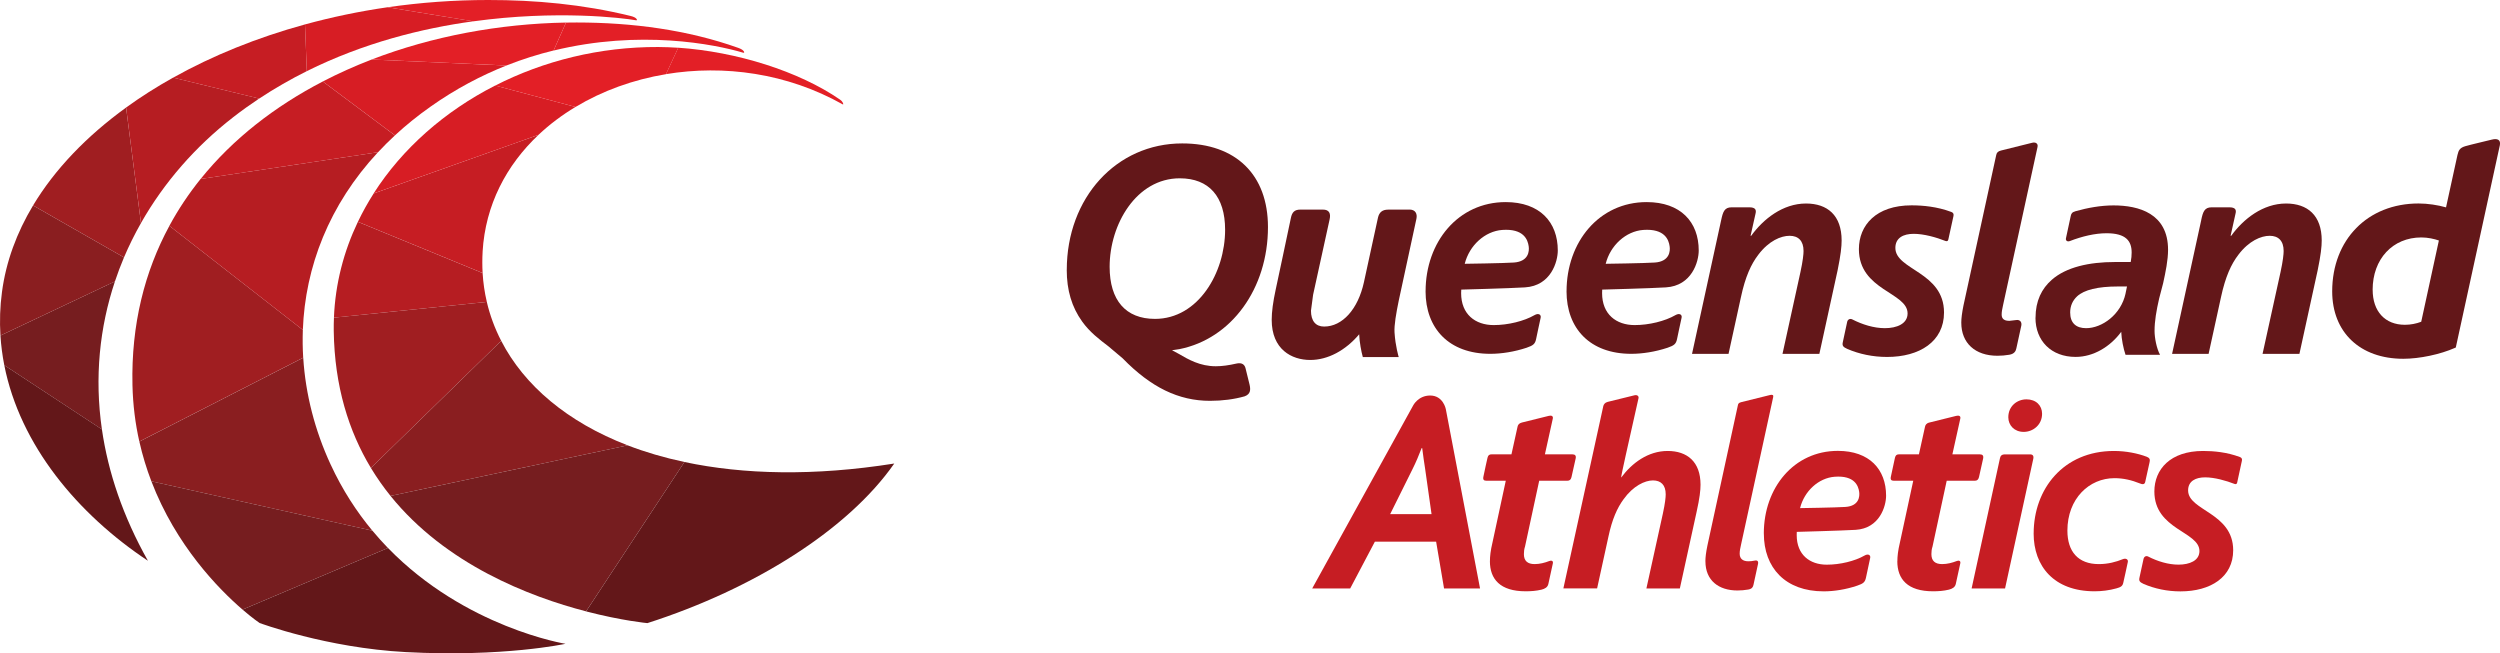 <?xml version="1.0" encoding="UTF-8"?><svg id="Layer_2" xmlns="http://www.w3.org/2000/svg" viewBox="0 0 775.89 202.76"><defs><style>.cls-1{fill:#c61d23;}.cls-2{fill:#b61d22;}.cls-3{fill:#761d1f;}.cls-4{fill:#e31f26;}.cls-5{fill:#631719;}.cls-6{fill:#d71d24;}.cls-7{fill:#a01e21;}.cls-8{fill:#8a1e20;}</style></defs><g id="Layer_1-2"><path class="cls-1" d="M438.57,125.86s1.55-3.11,5.29-3.11c4.04,0,4.85,4.19,4.85,4.19l10.63,55.69h-11.17l-2.46-14.52h-19.01l-7.66,14.52h-11.79l31.32-56.77Zm5.72,33.71l-2.02-14.26c-.26-1.84-.62-3.87-.88-6.24h-.18c-.88,2.28-1.76,4.4-2.82,6.51l-6.95,13.99h12.85Z"/><path class="cls-1" d="M462.41,174.18c0-1.49,.18-3.25,.79-5.81l4.13-19.18h-6.11c-.64,0-1.03-.29-.85-1.19,.4-1.9,1.15-5.46,1.29-5.94,.21-.82,.56-1.06,1.35-1.06h6.08s1.79-8.08,1.89-8.57c.1-.5,.4-1.06,1.32-1.29,2.39-.59,7.85-1.95,8.4-2.08,.76-.19,1.4,.03,1.22,.86-.17,.82-2.45,11.09-2.45,11.09h8.53c.82,0,1.22,.38,1.01,1.32-.12,.53-1.1,4.93-1.29,5.74-.19,.8-.58,1.13-1.29,1.13h-8.73l-4.4,20.41c-.26,.79-.35,1.58-.35,2.37,0,2.11,1.15,3.09,3.34,3.09,1.56,0,3.14-.41,4.57-.96,.48-.19,1.26-.17,1.08,.72-.19,.89-1.19,5.47-1.4,6.4-.22,1.04-1.09,1.51-2.12,1.77-1.64,.4-3.32,.51-4.93,.51-7.92,0-11.09-3.78-11.09-9.33"/><path class="cls-1" d="M588.86,174.18c0-1.49,.18-3.25,.79-5.81l4.14-19.18h-6.12c-.64,0-1.03-.29-.84-1.19,.4-1.9,1.15-5.46,1.28-5.94,.21-.82,.56-1.06,1.35-1.06h6.09s1.78-8.08,1.89-8.57c.11-.5,.39-1.06,1.33-1.29,2.37-.59,7.83-1.95,8.39-2.08,.77-.19,1.42,.03,1.23,.86-.17,.82-2.46,11.09-2.46,11.09h8.53c.82,0,1.21,.38,1.01,1.32-.11,.53-1.09,4.93-1.28,5.74-.2,.8-.59,1.13-1.29,1.13h-8.73l-4.4,20.41c-.27,.79-.35,1.58-.35,2.37,0,2.11,1.14,3.09,3.34,3.09,1.57,0,3.13-.41,4.55-.96,.48-.19,1.27-.17,1.08,.72-.2,.89-1.19,5.47-1.4,6.4-.23,1.04-1.11,1.51-2.14,1.77-1.63,.4-3.3,.51-4.93,.51-7.91,0-11.08-3.78-11.08-9.33"/><path class="cls-1" d="M497.55,126.15c.19-.71,.55-1.2,1.43-1.43,2.26-.58,7.96-1.97,8.33-2.05,.8-.17,1.33,.25,1.22,.88-.12,.64-3.99,17.81-3.99,17.81-.62,2.9-1.59,7.12-1.36,6.81,3.28-4.44,8.3-8.21,14.38-8.21s10.21,3.35,10.21,10.47c0,1.75-.26,4.13-1.22,8.44l-5.2,23.76h-10.38l5.11-23.23c.71-3.25,.88-5.1,.88-5.99,0-2.9-1.49-4.31-3.96-4.31s-6.15,1.67-9.15,5.89c-1.94,2.64-3.52,6.16-4.66,11.53l-3.52,16.1h-10.47s12.27-56.15,12.37-56.48"/><path class="cls-1" d="M529.28,174.18c0-1.14,.17-2.64,.62-4.84,0,0,9.39-43.15,9.47-43.59,.08-.44,.25-.75,1.03-.94,2.32-.58,8.51-2.11,9-2.23,.71-.17,1.05,.04,.93,.61-.12,.55-9.96,45.72-9.96,45.72-.27,1.23-.45,2.03-.45,2.91,0,1.59,.97,2.38,2.73,2.38,.59,0,1.28-.08,2.04-.23,.78-.16,1.07,.35,.94,.98-.14,.62-1.43,6.57-1.43,6.57-.15,.67-.45,1.25-1.63,1.45-1.12,.19-2.24,.29-3.34,.29-5.81,0-9.94-3.08-9.94-9.06"/><path class="cls-1" d="M620.7,142.21c.16-.68,.46-1.19,1.56-1.19h7.83c.77,0,1.15,.46,.95,1.38-.2,.93-8.76,40.24-8.76,40.24h-10.38s8.64-39.76,8.8-40.42m2.59-12.72c0-3.5,2.78-5.56,5.63-5.56,2.99,0,4.85,1.92,4.85,4.48,0,3.42-2.78,5.62-5.7,5.62s-4.78-2.05-4.78-4.55"/><path class="cls-1" d="M631.16,165.56c0-13.82,9.24-25.6,24.91-25.6,3.76,0,7.39,.74,10.19,1.8,.85,.33,1.09,.8,.89,1.62-.13,.59-.96,4.3-1.37,6.2-.18,.84-.91,.78-1.62,.47-2.57-1.04-5.17-1.65-7.92-1.65-7.84,0-14.61,6.33-14.61,16.28,0,6.51,3.34,10.39,9.76,10.39,2.88,0,5.35-.68,7.45-1.53,.89-.37,1.69,.03,1.55,.84-.12,.71-1.42,6.49-1.42,6.49-.23,1.08-.84,1.37-2.11,1.73-2.23,.63-4.63,.91-6.79,.91-12.67,0-18.92-7.83-18.92-17.95"/><path class="cls-1" d="M665.26,173.47c.16-.72,.79-1.09,1.47-.73,2.86,1.47,6.21,2.5,9.37,2.5,3.43,0,6.51-1.23,6.51-4.22,0-6.08-13.99-6.6-13.99-18.48,0-6.87,4.93-12.58,15.13-12.58,3.29,0,7.37,.37,11.41,1.88,.53,.2,.75,.54,.63,1.14-.13,.59-1.39,6.43-1.47,6.79-.1,.48-.45,.57-.82,.42-2.62-1.02-6.2-2.04-9.13-2.04s-5.28,1.15-5.28,4.05c0,6.34,13.99,6.87,13.99,18.57,0,8.36-7.04,12.77-16.37,12.77-4.1,0-8-.83-11.45-2.32-1.18-.56-1.49-.91-1.27-1.92,.22-1.01,1.11-5.09,1.26-5.81"/><path class="cls-1" d="M547.41,165.56c0-14.17,9.33-25.63,22.98-25.63,9.78,0,14.97,5.72,14.97,13.92,0,3.18-1.95,10.12-9.45,10.59-4.48,.26-18.27,.63-18.27,.63-.01,.51-.02,.67-.02,1.02,0,6.08,4.05,9.16,9.33,9.16,4.14,0,8.72-1.11,11.73-2.84,1.17-.68,1.95-.09,1.74,.76-.3,1.26-.99,4.68-1.3,6.09-.3,1.4-.78,1.85-2.74,2.51-3.46,1.17-7.14,1.76-10.39,1.76-11.89,0-18.57-7.3-18.57-17.95m25.32-8.25c4.27-.29,4.46-3.28,4.27-4.67-.27-1.87-1.4-5.15-7.59-4.7-5,.37-9.45,4.45-10.76,9.74,0,0,11.23-.17,14.09-.37"/><path class="cls-5" d="M331.07,83.76c0,6.3,1.56,11.54,4.77,16.01,2.35,3.3,5.42,5.63,8.12,7.68l4.45,3.75c8.77,9.02,17.38,13.2,27.12,13.2,3.84,0,7.52-.48,10.76-1.4,1.85-.68,1.89-2.06,1.51-3.67-.5-2.06-1.1-4.54-1.26-5.11-.28-1.02-1.07-1.81-2.89-1.37-2.23,.51-4.34,.82-6.31,.82-4.91,0-8.48-2.08-11.62-3.91,0,0-1.02-.54-1.98-1.06,1.11-.17,2.27-.34,2.27-.34,16.19-3.21,27.51-18.8,27.51-37.89,0-16.26-9.96-25.96-26.62-25.96-20.42,0-35.82,16.87-35.82,39.24m4.77,16.01h0Zm8.53-16.96c0-13.2,8.32-27.46,21.77-27.46,9.08,0,14.07,5.67,14.07,15.98,0,13.29-8.32,27.65-21.76,27.65-9.08,0-14.08-5.74-14.08-16.17"/><path class="cls-5" d="M773.38,43.32c-1.47,.38-6.59,1.56-8.25,2.05-1.66,.49-2.1,1.21-2.44,2.73-.34,1.52-3.3,15.09-3.55,16.26-2.53-.73-5.7-1.21-8.53-1.21-15.78,0-26.8,11.22-26.8,27.28,0,12.71,8.66,20.92,22.07,20.92,5.03,0,11.46-1.36,16-3.37l.29-.13s13.09-59.99,13.67-62.77c.34-1.67-.73-2.2-2.44-1.76m-37.04,46.63c0-9.57,6.22-16.26,15.12-16.26,2,0,4.04,.46,5.44,.95-.24,1.08-5.32,24.48-5.48,25.22-1.51,.58-3.27,.94-5.07,.94-6.17,0-10-4.16-10-10.85"/><path class="cls-5" d="M683.17,68.25c.52-2.51,1.02-3.91,3.21-3.91h5.49c1.89,0,2.25,.76,1.94,1.96-.29,1.21-1.53,6.88-1.53,6.88h.19c3.75-5.19,9.81-10.02,17.03-10.02,6.64,0,11.06,3.67,11.06,11.47,0,1.91-.28,4.52-1.25,9.22l-5.67,25.97h-11.44l5.58-25.39c.77-3.55,.96-5.57,.96-6.54,0-3.16-1.64-4.71-4.32-4.71s-6.45,1.55-9.72,5.88c-2.22,2.88-4.04,6.82-5.4,13.16l-3.85,17.61h-11.33s8.52-39.06,9.06-41.58"/><path class="cls-5" d="M534.19,68.25c.53-2.51,1.02-3.91,3.21-3.91h5.49c1.9,0,2.25,.76,1.95,1.96-.3,1.21-1.54,6.88-1.54,6.88h.19c3.75-5.19,9.81-10.02,17.02-10.02,6.64,0,11.05,3.67,11.05,11.47,0,1.91-.28,4.52-1.24,9.22l-5.67,25.97h-11.44l5.57-25.39c.77-3.55,.96-5.57,.96-6.54,0-3.16-1.63-4.71-4.32-4.71s-6.45,1.55-9.72,5.88c-2.21,2.88-4.04,6.82-5.39,13.16l-3.85,17.61h-11.33s8.52-39.06,9.06-41.58"/><path class="cls-5" d="M631.74,98.61c0-5.22,1.91-9.03,5.04-11.77,4.47-3.93,11.59-5.52,19.57-5.52h4.93c.21-1.06,.29-2.1,.29-2.95,0-3.59-1.79-5.98-7.79-5.98-3.61,0-7.56,.95-11.38,2.42-.82,.32-1.37-.17-1.22-.86,.14-.74,1.33-6.21,1.49-6.93,.16-.72,.38-1.16,1.49-1.47,3.79-1.07,7.86-1.8,11.79-1.8,7.81,0,16.92,2.48,16.92,13.77,0,3.24-.77,6.94-1.52,10.35l-1.24,4.75c-.87,3.8-1.43,7.04-1.43,10.09,0,2.07,.61,5.4,1.7,7.4h-10.71c-.64-1.84-1.26-4.9-1.33-7.13-3.36,4.57-8.57,7.79-14.17,7.79-7.59,0-12.45-5.03-12.45-12.16m27.95-7.51l.46-2.19h-2.82c-6.28,0-10.47,1.05-12.65,3.04-1.43,1.34-2.17,3.02-2.17,5.02,0,3.33,1.88,4.88,4.94,4.88,4.92,0,10.82-4.18,12.25-10.75"/><path class="cls-5" d="M573.28,99.9c.16-.75,.86-1.14,1.59-.77,3.1,1.59,6.7,2.72,10.12,2.72,3.69,0,7.04-1.36,7.04-4.57,0-6.58-15.11-7.13-15.11-19.95,0-7.42,5.32-13.6,16.34-13.6,3.56,0,7.95,.41,12.32,2.04,.57,.2,.83,.58,.7,1.24-.14,.61-1.51,6.91-1.6,7.31-.1,.52-.46,.62-.88,.47-2.83-1.12-6.68-2.22-9.88-2.22s-5.68,1.25-5.68,4.37c0,6.87,15.1,7.41,15.1,20.05,0,9.03-7.6,13.79-17.67,13.79-4.44,0-8.64-.89-12.37-2.5-1.27-.58-1.62-.98-1.37-2.09,.21-1.07,1.19-5.48,1.35-6.28"/><path class="cls-5" d="M442.44,90.41c0-15.31,10.11-27.69,24.86-27.69,10.56,0,16.17,6.18,16.17,15.02,0,3.44-2.1,10.95-10.19,11.45-4.86,.3-19.77,.69-19.77,.69,0,.55-.04,.72-.04,1.11,0,6.55,4.39,9.9,10.11,9.9,4.47,0,9.43-1.22,12.68-3.1,1.27-.73,2.1-.1,1.89,.82-.33,1.39-1.07,5.08-1.41,6.61-.32,1.51-.86,1.99-2.97,2.71-3.74,1.24-7.74,1.88-11.25,1.88-12.84,0-20.09-7.89-20.09-19.42m27.41-8.91c4.6-.33,4.81-3.54,4.6-5.03-.28-2.03-1.51-5.56-8.2-5.09-5.41,.4-10.22,4.81-11.65,10.51,0,0,12.15-.17,15.25-.39"/><path class="cls-5" d="M486.19,90.41c0-15.31,10.1-27.69,24.85-27.69,10.57,0,16.17,6.18,16.17,15.02,0,3.44-2.1,10.95-10.19,11.45-4.86,.3-19.77,.69-19.77,.69,0,.55-.03,.72-.03,1.11,0,6.55,4.39,9.9,10.11,9.9,4.46,0,9.43-1.22,12.67-3.1,1.28-.73,2.11-.1,1.89,.82-.33,1.39-1.07,5.08-1.41,6.61-.32,1.51-.85,1.99-2.96,2.71-3.75,1.24-7.74,1.88-11.25,1.88-12.84,0-20.09-7.89-20.09-19.42m27.41-8.91c4.59-.33,4.81-3.54,4.59-5.03-.27-2.03-1.51-5.56-8.19-5.09-5.41,.4-10.23,4.81-11.65,10.51,0,0,12.15-.17,15.25-.39"/><path class="cls-5" d="M630.69,44.31l-9.64,2.4c-.94,.22-1.38,.65-1.52,1.45-.11,.51-10.05,46.22-10.16,46.68-.46,2.29-.67,3.98-.67,5.3,0,6.34,4.3,10.27,11.21,10.27,1.2,0,2.44-.1,3.68-.31,1.64-.27,2.04-1.21,2.2-1.99l1.54-7.06c.11-.56,.01-1.05-.32-1.39-.19-.18-.61-.47-1.35-.32l-2.07,.24c-2.1,0-2.36-1.14-2.36-1.98s.17-1.67,.43-2.88c.04-.11,10.7-49.1,10.7-49.1,.13-.59-.07-.91-.26-1.09-.3-.29-.78-.37-1.41-.22"/><path class="cls-5" d="M437.46,65.06h-6.63c-1.83,0-2.78,.84-3.16,2.46-.38,1.62-4.37,20.09-4.37,20.09-1.83,8.35-6.68,13.74-12.35,13.74-2.63,0-4.08-1.75-4.08-4.93l.66-4.94s3.62-16.49,5.13-23.41c.41-1.86-.15-3.02-2.1-3.02-2.19,0-5.69,0-7,0-1.83,0-2.58,.86-2.93,2.62-.34,1.76-4.71,22.2-4.71,22.2-.83,3.85-1.24,6.92-1.24,9.39,0,9.18,6.18,12.46,11.97,12.46,5.44,0,10.93-2.93,15.18-7.97,.09,2.43,.65,5.38,1.13,7.07h11.14s-1.04-3.4-1.3-7.65c-.14-2.27,.5-5.92,1.32-9.92,0,0,5.12-23.68,5.47-25.33,.35-1.65-.37-2.88-2.15-2.88"/><path class="cls-7" d="M43.75,69.24l-4.62-35.86c-12.2,8.84-22.1,19.11-28.87,30.38l28.22,16.13c1.55-3.65,3.31-7.21,5.27-10.65"/><path class="cls-3" d="M35.67,87.33L.14,104.13c.19,3.11,.6,6.2,1.19,9.22l30.3,19.92c-2.34-16.15-.71-31.69,4.04-45.93"/><path class="cls-2" d="M72.27,36.45c2.68-2.08,5.4-4.03,8.16-5.86l-26.7-6.5c-5.16,2.88-10.04,5.98-14.6,9.28l4.62,35.86c7.16-12.63,16.92-23.76,28.53-32.78"/><path class="cls-5" d="M1.33,113.34c4.89,24.82,22.75,46.2,44.58,60.7-7.75-13.77-12.36-27.49-14.28-40.79L1.33,113.34Z"/><path class="cls-4" d="M197.37,6.28c.2,.04,.28,.03,.31-.05,.02-.05,.01-.8-1.98-1.28C180.92,1.33,166.1-.01,151.51,0,140.91,0,130.45,.78,120.29,2.25l26.61,4.37c25.83-3.55,46.3-1.07,50.47-.33"/><path class="cls-6" d="M146.9,6.62l-26.61-4.37c-8.79,1.27-17.37,3.07-25.63,5.33l.56,14.5c17.54-8.73,35.63-13.27,51.68-15.47"/><path class="cls-1" d="M95.22,22.08l-.56-14.5c-14.85,4.07-28.68,9.67-40.93,16.52l26.7,6.5c4.85-3.21,9.79-6.03,14.79-8.52"/><path class="cls-8" d="M38.48,79.89L10.26,63.76C5.2,72.19,1.87,81.19,.62,90.58,0,95.17-.14,99.69,.14,104.13l35.53-16.79c.84-2.52,1.78-5.01,2.81-7.45"/><path class="cls-1" d="M149.78,78.09c.86-14.5,7.38-26.84,17.35-36.24l-51.15,18.18c-1.81,2.84-3.46,5.78-4.9,8.81l38.71,15.9c-.13-2.19-.13-4.41,0-6.66"/><path class="cls-2" d="M149.78,84.75l-38.71-15.9c-4.39,9.19-7.01,19.2-7.43,29.73l47.45-4.88c-.69-2.91-1.12-5.91-1.31-8.95"/><path class="cls-7" d="M151.09,93.7l-47.45,4.88c-.06,1.36-.07,2.74-.06,4.12,.24,17.2,4.68,31.17,11.53,42.53l40.44-39.45c-1.99-3.85-3.48-7.89-4.47-12.08"/><path class="cls-6" d="M178.61,33.19l-24.93-6.64c-15.65,7.97-28.82,19.54-37.72,33.48l51.16-18.18c3.45-3.25,7.31-6.15,11.49-8.66"/><path class="cls-8" d="M155.55,105.78l-40.44,39.45c1.87,3.08,3.91,5.98,6.09,8.68l73.59-15.7c-18.7-7.2-32.12-18.6-39.24-32.43"/><path class="cls-4" d="M261.55,32.4c.06,.03,.13,.04,.15-.03,.02-.06,0-.76-1.02-1.47-12.75-8.79-32.1-14.86-50.19-16.09l-3.8,8.2c17.94-2.97,37.57-.33,54.85,9.38"/><path class="cls-3" d="M194.79,138.21l-73.59,15.7c17.14,21.23,43.09,31.26,60.69,35.83l30.53-46.36c-6.31-1.34-12.19-3.07-17.63-5.17"/><path class="cls-5" d="M212.42,143.38l-30.53,46.37c11.21,2.92,19.03,3.64,19.03,3.64,33.21-10.65,62.32-29.03,76.62-49.53-24.87,3.95-46.78,3.43-65.12-.47"/><path class="cls-4" d="M206.7,23.02l3.8-8.2c-2.09-.14-4.16-.21-6.21-.23-18.13-.07-35.53,4.27-50.61,11.97l24.93,6.64c8.34-5.02,17.94-8.5,28.09-10.18"/><path class="cls-7" d="M94,102.4l-41.43-32.31c-7.65,14.12-11.88,30.59-11.46,49.4,.14,6.21,.9,12.07,2.13,17.54l50.86-26.02c-.18-2.88-.21-5.75-.11-8.61"/><path class="cls-8" d="M102.61,144.16c-4.89-10.58-7.79-21.82-8.5-33.14l-50.86,26.02c.98,4.36,2.25,8.47,3.73,12.34l68.6,15.33c-4.88-5.86-9.32-12.66-12.96-20.54"/><path class="cls-3" d="M115.58,164.7l-68.6-15.33c7.66,20.01,20.94,33.49,28.29,39.82l45.13-19.12c-1.64-1.7-3.25-3.48-4.82-5.37"/><path class="cls-5" d="M120.4,170.07l-45.13,19.12c3.21,2.76,5.29,4.16,5.29,4.16,0,0,20.76,7.73,45.39,9.03,30.36,1.62,49.56-2.57,49.56-2.57,0,0-31.05-4.99-55.11-29.75"/><path class="cls-2" d="M117.33,47.23l-55.07,8.31c-3.65,4.53-6.9,9.38-9.7,14.55l41.43,32.31c.72-19.5,8.13-38.85,23.33-55.17"/><path class="cls-6" d="M133.63,33.09c7.81-5.52,15.75-9.67,23.54-12.76l-41.84-1.85c-5.21,2.01-10.27,4.28-15.15,6.8l22.39,16.73c3.37-3.11,7.05-6.1,11.06-8.92"/><path class="cls-4" d="M171.81,15.68l3.85-8.68c-20.62,.37-41.44,4.21-60.33,11.48l41.84,1.85c4.95-1.96,9.85-3.49,14.64-4.66"/><path class="cls-1" d="M122.57,42.02l-22.39-16.73c-14.82,7.69-27.87,17.78-37.92,30.26l55.07-8.31c1.65-1.78,3.4-3.52,5.24-5.22"/><path class="cls-4" d="M230.66,16.35c.21,.07,.28,.03,.3-.06,.02-.07,0-.8-1.88-1.45-15.69-5.57-32.76-7.85-50.1-7.86-1.11,0-2.22,0-3.32,.03l-3.85,8.68c26.74-6.55,49.96-1.99,58.85,.67"/></g></svg>
